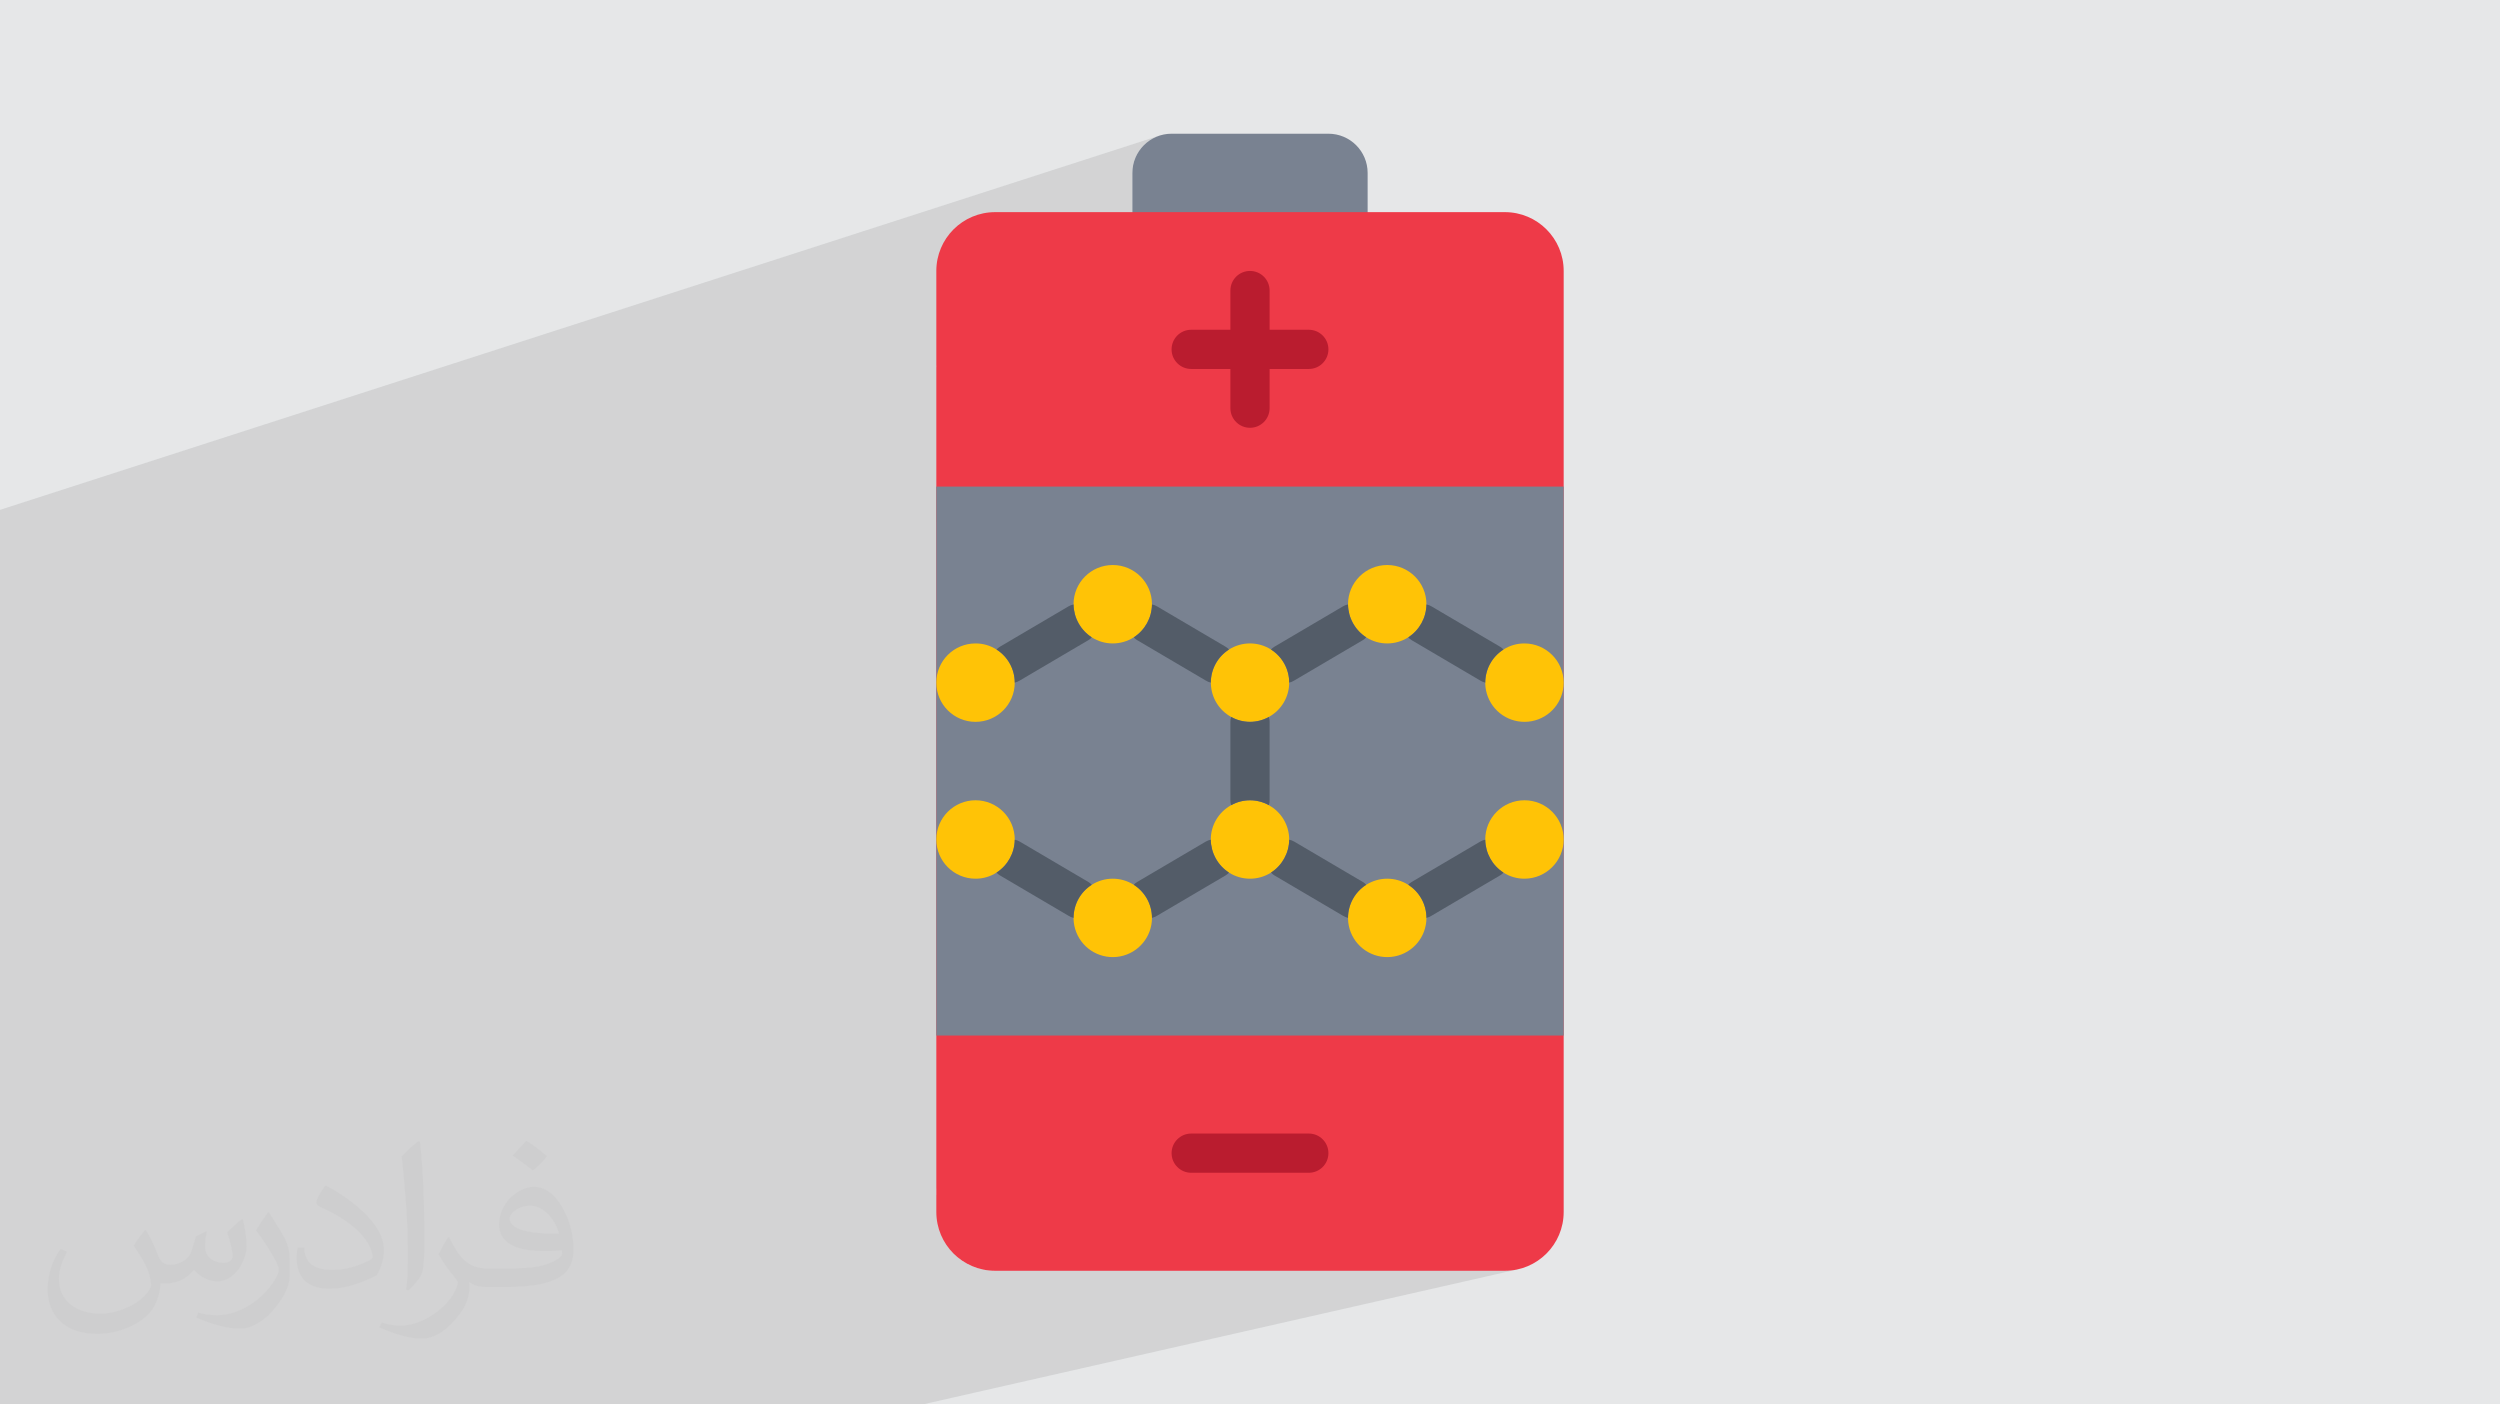 <?xml version="1.0" encoding="UTF-8"?>
<!DOCTYPE svg PUBLIC "-//W3C//DTD SVG 1.0//EN" "http://www.w3.org/TR/2001/REC-SVG-20010904/DTD/svg10.dtd">
<!-- Creator: CorelDRAW -->
<svg xmlns="http://www.w3.org/2000/svg" xml:space="preserve" width="94.192mm" height="52.917mm" version="1.0" style="shape-rendering:geometricPrecision; text-rendering:geometricPrecision; image-rendering:optimizeQuality; fill-rule:evenodd; clip-rule:evenodd"
viewBox="0 0 9404.92 5283.66"
 xmlns:xlink="http://www.w3.org/1999/xlink"
 xmlns:xodm="http://www.corel.com/coreldraw/odm/2003">
 <defs>
  <style type="text/css">
   <![CDATA[
    .fil6 {fill:#535C68;fill-rule:nonzero}
    .fil3 {fill:#798291;fill-rule:nonzero}
    .fil7 {fill:#BA1C2F;fill-rule:nonzero}
    .fil4 {fill:#EE3A48;fill-rule:nonzero}
    .fil5 {fill:#FFC306;fill-rule:nonzero}
    .fil2 {fill:#373435;fill-opacity:0.031}
    .fil1 {fill:#2B2A29;fill-opacity:0.102}
    .fil0 {fill:#E6E7E8}
   ]]>
  </style>
 </defs>
 <g id="Layer_x0020_1">
  <polygon class="fil0" points="-0,0 9404.92,0 9404.92,5283.66 -0,5283.66 "/>
  <path class="fil1" d="M4321.64 530.71l85.81 -27.69 -85.81 27.69 -8.02 5.99 -10.47 9.53 -9.53 10.47 -8.49 11.35 -7.39 12.16 -6.21 12.9 -4.96 13.55 -3.63 14.14 -2.24 14.65 -0.37 7.32 147.12 -139.75 -147.12 139.75 -0.39 7.76 0 221.26 885.03 0 -1622.55 503.18 0 6.99 1165.18 -361.16 14.87 -1.5 14.86 1.5 13.85 4.29 12.53 6.8 10.91 9.01 9.01 10.91 6.8 12.53 4.29 13.85 1.5 14.86 0 147.51 147.51 0.01 14.86 1.5 13.85 4.29 12.53 6.8 10.91 9.01 9.01 10.91 6.8 12.53 4.29 13.85 1.5 14.86 -1.5 14.86 -4.29 13.85 -6.8 12.53 -9.01 10.91 -10.91 9.01 -12.53 6.8 -13.85 4.29 -162.36 48.84 0 100.17 -1.5 14.86 -4.29 13.85 -6.8 12.53 -9.01 10.91 -10.91 9.01 -12.53 6.8 -13.85 4.29 -185.91 55.33 113.1 619.67 -363.68 103.27 6.24 -5.57 6.49 -6.54 6.06 -6.9 5.6 -7.24 5.14 -7.56 4.66 -7.85 4.17 -8.13 3.68 -8.37 3.16 -8.59 2.64 -8.8 2.1 -8.98 1.54 -9.13 0.98 -9.26 0.4 -9.37 -272.06 77.81 -0.37 -0.63 272.44 -77.92 -0.01 0 -272.44 77.92 -3.9 -6.58 -4.17 -8.13 -3.67 -8.37 -3.17 -8.59 -2.64 -8.8 -2.09 -8.98 -1.55 -9.13 -0.98 -9.26 -0.4 -9.37 0 -0.74 0.76 -15.08 2.24 -14.65 3.63 -14.14 4.96 -13.55 6.21 -12.9 7.39 -12.16 8.49 -11.35 9.53 -10.47 10.47 -9.53 11.35 -8.49 12.16 -7.39 12.9 -6.21 13.55 -4.96 -619.91 179.86 0 -348.68 1008.99 -300.25 113.1 619.67 530.36 -150.6 -13.55 4.96 -12.9 6.21 -12.16 7.39 -11.35 8.49 -10.47 9.53 -9.53 10.47 -8.49 11.35 -7.39 12.16 -6.21 12.9 -4.96 13.55 -3.63 14.14 -2.24 14.65 -0.76 15.08 0 0.74 0.4 9.37 0.98 9.26 1.55 9.13 2.09 8.98 2.64 8.8 3.17 8.59 3.67 8.37 4.17 8.13 3.07 5.16 273.28 -76.5 -273.28 76.5 0.37 0.62 272.91 -76.39 -0.4 9.37 -0.98 9.27 -1.55 9.13 -2.09 8.97 -2.64 8.8 -3.17 8.6 -3.67 8.37 -4.17 8.13 -4.66 7.85 -5.14 7.56 -5.61 7.24 -6.05 6.9 -6.49 6.54 -6.91 6.16 -7.33 5.74 -7.73 5.31 1.4 1.49 1.44 1.44 1.5 1.38 1.55 1.32 1.6 1.27 1.64 1.21 1.69 1.15 1.73 1.08 77.41 45.56 -21.36 -180.53 21.36 180.53 65.93 38.8 240.37 -66.09 -9.86 3.25 -9.62 3.94 -9.33 4.62 -9.01 5.31 -10.8 7.53 -9.94 8.34 -9.08 9.07 -8.19 9.74 -7.26 10.33 -6.33 10.86 -5.36 11.33 -4.37 11.72 -3.37 12.05 -2.34 12.32 -1.3 12.5 -0.22 12.63 0.88 12.69 1.99 12.67 3.14 12.59 4.29 12.45 5.37 12.02 4.6 8.25 274.71 -74.46 0 0.01 -274.71 74.46 1.72 3.07 7.21 10.61 8.04 9.86 8.79 9.08 9.5 8.24 10.12 7.39 10.7 6.49 11.2 5.57 11.66 4.6 12.04 3.6 12.37 2.59 12.62 1.51 12.82 0.42 12.96 -0.72 13.03 -1.89 12.81 -3.04 -346.45 93.1 32.48 274.59 229.71 -60.4 -13.55 4.96 -12.9 6.21 -12.16 7.39 -11.35 8.49 -10.47 9.53 -9.53 10.47 -8.49 11.35 -7.39 12.16 -6.21 12.9 -4.96 13.55 -3.63 14.14 -2.24 14.65 -0.76 15.08 0 0.74 0.4 9.37 0.98 9.27 1.55 9.13 2.1 8.97 2.63 8.8 3.17 8.6 3.67 8.37 4.18 8.13 0.12 0.2 276.22 -71.55 -276.22 71.55 4.54 7.65 5.14 7.56 5.6 7.24 6.06 6.9 6.49 6.54 6.91 6.16 7.33 5.74 7.73 5.31 9.01 5.31 9.33 4.62 9.62 3.94 9.86 3.25 10.06 2.53 10.23 1.81 10.35 1.07 10.45 0.33 15.07 -0.8 14.62 -2.27 -268.49 68.93 62.02 524.16 -619.29 0 -38.3 -209.82 -828.07 209.82 866.37 0 -38.3 -209.82 358.51 -90.84 -12.81 3.04 -13.03 1.89 -12.96 0.72 -12.82 -0.42 -12.62 -1.51 -12.37 -2.59 -12.04 -3.6 -11.65 -4.6 -11.21 -5.57 -10.69 -6.49 -10.13 -7.39 -9.49 -8.24 -8.8 -9.08 -8.03 -9.86 -7.21 -10.61 -3.77 -6.76 276.76 -70.77 -0.3 -9.44 -0.9 -9.33 -1.47 -9.2 -2.05 -9.04 -2.6 -8.87 -0.18 -0.5 137.44 -35.29 62.02 524.16 324.3 0 -315.19 76.93 95.6 808.01 20.95 -1.06 21.98 -3.35 -42.31 9.61 58.91 497.91 -58.91 -497.91 -539.78 122.53 68.52 375.37 -68.52 -375.37 -1653.63 375.37 -1854.55 0 -145 0 -198.39 0 -224.49 0 -348.42 0 -0.04 0 -403.8 0 -7.95 0 -92.05 0 -195.41 0 0 -356.14 0 -0.19 0 -101.89 0 -16.66 0 -10.17 0 -16.13 0 -4.02 0 -20.56 0 -11.68 0 -5.9 0 -41.57 0 -6.31 0 -2.85 0 -0.46 0 -0.26 0 -6.95 0 -19.68 0 -6.47 0 -38.77 0 -2.12 0 -0.09 0 -0.57 0 -28.85 0 -18.46 0 -17.37 0 -5.82 0 -6.44 0 -22.41 0 -1.31 0 -10.73 0 -2.97 0 -44.28 0 -6.38 0 -7.18 0 -0.67 0 -23.87 0 -6.41 0 -37.62 0 -2.06 0 -0.1 0 -0.57 0 -63.9 0 -6.31 0 -6.14 0 -4.87 0 -1.58 0 -15.35 0 -4.12 0 -6.51 0 -0.35 0 -6.4 0 -64.24 0 -0.68 0 -27.87 0 -0.01 0 -20.34 0 -25.56 0 -24.92 0 -11.82 0 -67.24 0 -0.74 0 -0.01 0 -3.92 0 -9.98 0 -5.96 0 -3.26 0 -15.92 0 -0.01 0 -61.97 0 -0.04 0 -29.08 0 -6.46 0 -5.84 0 -28.34 0 -4.19 0 -6.67 0 -5.5 0 -43.28 0 -5.33 0 -0.64 0 -0.17 0 -24.45 0 -5.23 0 -4.08 0 -5.8 0 -31.78 0 -1.76 0 -0.17 0 -0.49 0 -53.39 0 -0.05 0 -27.17 0 -6.88 0 -5.75 0 -6.55 0 -30.83 0 -3.53 0 -51.86 0 -2.18 0 -0.66 0 -0.01 0 -3.35 0 -41.19 0 -30.27 0 -1.69 0 -0.2 0 -0.48 0 -101.37 0 -322.49 0 -49.31 0 -73.53 0 -16.69 0 -42.65 0 -6.26 0 -74.42 0 -11.8 0 -40.39 0 -40.63 0 -40.88 0 -2.77 0 -48.6 0 -87.02 0 -2.82 0 -6.46 0 -249.91 0 -79.04 0 -122.42 0 -26.83 0 -64.15 0 -6.83 4363.58 -1408.48 -13.55 4.96 -12.9 6.21 -12.16 7.39 -3.33 2.5zm1245.66 3441.85l-588.16 143.54 121.3 664.54 -1356.76 0.01 -22.62 -1.15 -21.97 -3.35 -21.21 -5.45 -20.32 -7.44 -19.34 -9.33 -18.24 -11.08 -17.03 -12.74 -1.39 -1.27 1337.01 -318.45 13.85 -4.29 12.53 -6.8 10.91 -9.01 9.01 -10.91 6.8 -12.53 4.29 -13.85 1.5 -14.86 -1.5 -14.86 -4.29 -13.85 -6.8 -12.53 -9.01 -10.91 -10.91 -9.01 -12.53 -6.8 -13.85 -4.29 -14.86 -1.5 0 -0.01 -442.52 0 -14.86 1.5 -943.91 229.89 0 -24.13 1456.71 -355.54 121.3 664.54 560.79 0 1.67 -0.08 -95.6 -808.01zm-938.24 -954.58l0.26 1.98 0.43 2.31 0.53 2.29 0.08 0.28 35.8 -9.62 8.98 -2.02 9.07 -1.44 9.12 -0.87 9.15 -0.28 9.15 0.28 9.12 0.87 9.06 1.44 8.98 2.02 8.87 2.6 8.73 3.17 8.56 3.74 8.36 4.32 -196.72 52.66 -0.89 1.39 -4.69 8.53 -4.12 8.83 -3.54 9.1 -2.94 9.34 -2.33 9.56 -1.68 9.75 -1.04 9.9 -0.36 10.03 0 0.74 0.4 9.37 0.98 9.27 1.55 9.13 2.09 8.97 2.64 8.8 3.17 8.6 3.67 8.37 4.17 8.13 0.91 1.52 231.87 -61.35 -34.68 -189.98 657.22 -176.61 32.48 274.59 -640.92 168.5 1 -1.28 5.14 -7.56 4.66 -7.85 4.17 -8.12 3.67 -8.37 3.17 -8.6 2.64 -8.8 2.09 -8.97 1.55 -9.13 0.98 -9.27 0.4 -9.37 -43.43 11.49 -0.13 -0.7 -231.87 61.35 0.38 0.63 231.62 -61.28 -0.13 -0.7 43.57 -11.53 -0.01 0 -43.56 11.52 -34.68 -189.98 -142.65 38.33zm1253.43 140.13l369.5 2125.56 -369.5 -2125.56z"/>
  <path class="fil2" d="M548.54 4627.69c17.95,27.21 29.6,53.36 40.96,82.43 8.45,16.91 12.93,48.09 52.57,48.09 11.61,0 28.28,-3.42 43.06,-11.61 16.63,-8.73 29.32,-21.94 35.94,-42l15.85 -53.36 38.57 -19.02 2.64 2.64c-5.27,20.09 -6.59,39.36 -6.59,54.43 0,44.63 38.57,61.56 69.22,61.56 17.95,0 34.09,-8.73 34.09,-25.11 0,-21.13 -8.98,-57.06 -20.62,-89.29 17.95,-17.95 35.94,-35.94 56.53,-50.47l3.17 1.6c8.98,38.04 14,75.56 14,100.66 0,24.57 -10.83,51.79 -19.81,69.49 -18.49,34.87 -51.25,62.62 -90.87,62.62 -30.1,0 -63.65,-15.07 -86.66,-43.06l-1.32 0c-21.66,26.96 -55.22,51.25 -108.86,51.25l-16.63 0c-2.64,35.41 -10.29,60.49 -21.94,82.95 -31.95,62.34 -126.81,106.47 -216.1,106.47 -124.17,0 -186.51,-71.59 -186.51,-166.96 0,-58.91 19.27,-113.6 48.88,-152.42l24.29 10.04c-18.49,35.41 -30.91,68.68 -30.91,101.45 0,89.29 72.66,131.83 156.4,131.83 77.68,0 173.83,-49.41 191.28,-106.72 -6.59,-62.62 -30.1,-91.93 -66.04,-148.99 10.83,-19.02 24.83,-38.04 42.28,-58.38l3.17 0 0 0 0 0 -0.02 -0.09zm1432.13 -336.04c26.15,16.39 51.79,35.66 76.87,57.85 -14,19.81 -31.45,37.79 -53.11,53.64 -25.11,-20.34 -50.19,-37.79 -75.84,-56.27 17.42,-19.55 34.62,-38.29 52.04,-55.22l0 0 0 0 0 0 0 0 0 0 0.03 0zm13.47 244.11c-42.28,0 -76.87,27.75 -76.87,48.34 0,44.13 84.53,57.85 185.72,57.31 -12.68,-51.79 -57.06,-105.68 -108.86,-105.68l0.01 0.03zm-94.86 236.19c54.96,0 103.04,-1.6 139.74,-10.83 40.96,-10.29 75.56,-30.91 75.56,-45.17 0,-3.7 0,-8.19 -1.32,-11.89 -22.98,2.11 -49.41,2.11 -72.38,2.11 -74.49,0 -131.55,-16.91 -154.02,-58.66 -5.55,-11.61 -9.51,-24.57 -9.51,-39.36 0,-40.43 17.42,-79.79 48.09,-107 25.61,-22.45 53.89,-36.44 82.67,-36.44 52.04,0 93.51,41.75 122.57,107.54 15.85,35.94 26.68,77.4 26.68,129.72 0,34.87 -9.51,64.19 -31.17,85.85 -40.43,39.11 -114.92,53.89 -229.04,53.89l-51.79 0 0 0 -13.47 0c-28.28,0 -48.62,-5.02 -64.72,-17.42l-2.64 0c0.79,6.59 1.32,12.93 1.32,19.02 0,25.61 -8.45,58.38 -25.61,84.53 -50.72,75.3 -105.68,108.04 -153.24,108.04 -48.09,0 -107,-18.49 -160.11,-42.54l9.51 -18.49c17.17,7.13 40.96,11.89 73.7,11.89 85.85,0 198.66,-82.43 212.66,-163 -3.17,-6.59 -8.98,-15.32 -17.17,-24.57 -25.11,-29.85 -40.96,-54.68 -55.75,-80.83 12.68,-25.11 24.29,-45.17 35.13,-63.4l4.49 -0.53c36.72,74.77 69.99,117.55 144.23,117.55l11.61 0 0 0 53.89 0 0 0 0 0 0 0 0 0 0 0 0.09 0.01zm-371.98 79c6.34,-34.34 6.87,-72.91 6.87,-108.86l0 -53.36c0,-99.6 -12.68,-244.36 -22.98,-338.68 17.95,-19.27 43.06,-42 62.87,-57.31l5.81 1.6c13.47,118.62 16.63,256 16.63,383.06 0,33.3 -1.32,65.79 -4.49,89.55 -1.85,30.1 -19.27,52.83 -56.53,87.7l-8.19 -3.7zm-382.8 -157.19c1.85,46.77 24.83,83.49 105.15,83.49 49.93,0 92.19,-12.93 138.96,-35.13 8.45,-3.7 12.93,-8.73 12.93,-12.93 0,-29.32 -22.45,-68.15 -60.23,-103.55 -36.72,-33.3 -85.34,-62.62 -130.76,-82.18 -15.6,-6.59 -20.62,-13.47 -20.62,-20.09 0,-13.47 17.95,-41.75 32.77,-62.09l5.02 -0.53c52.04,27.21 110.17,67.64 153.24,112.53 39.11,41.47 63.4,83.49 63.4,129.19 0,33.81 -10.29,65.51 -26.96,95.11 -57.06,28.79 -117.83,50.72 -178.06,50.72 -73.17,0 -123.1,-34.34 -123.1,-114.92 0,-8.73 0,-22.19 3.17,-39.64l25.11 0 0 0 0 0 0 0 0 0 0 0 -0.02 0zm-132.37 -132.9l45.45 73.45c16.63,27.21 32.23,56.81 32.23,103.55l0 59.7c0,48.34 -30.91,100.13 -80.83,151.38 -39.11,34.62 -73.7,49.41 -105.68,49.41 -47.55,0 -101.98,-14.79 -164.85,-41.75l7.13 -18.49c19.81,5.27 42.79,9.77 71.06,9.77 90.36,-0.53 182.8,-66.57 225.08,-147.15 5.02,-9.26 6.87,-17.95 6.87,-24.04 0,-9.26 -5.02,-19.55 -8.98,-28.79 -22.98,-43.31 -48.62,-82.95 -76.87,-119.68 14.79,-23.25 29.6,-45.7 45.7,-67.9l3.7 0.53 0 0 0 0 0 0 0 0 0 0 -0.02 0.01z"/>
  <g id="_2415097048416">
   <g id="_016---Nano-Materials">
    <path id="Path" class="fil3" d="M4407.45 503.02l590.02 0c81.47,0 147.51,66.04 147.51,147.51l0 221.26 -885.03 0 0 -221.26c0,-81.47 66.04,-147.51 147.51,-147.51l0 0z"/>
    <path class="fil4" d="M3743.68 798.03l1917.56 0c122.18,0 221.26,99.08 221.26,221.26l0 3540.11c0,122.17 -99.08,221.25 -221.27,221.25l-1917.55 0.01c-122.18,-0.01 -221.26,-99.09 -221.26,-221.27l-0.01 -3540.1c0.01,-122.18 99.09,-221.26 221.27,-221.26z"/>
    <polygon id="Rectangle" class="fil3" points="3522.42,1830.56 5882.49,1830.56 5882.49,3895.62 3522.42,3895.62 "/>
    <g>
     <path id="Path_0" class="fil5" d="M3817.43 2568.08c0,81.47 -66.04,147.51 -147.51,147.51 -81.47,0 -147.51,-66.04 -147.51,-147.51 0,-81.47 66.04,-147.51 147.51,-147.51 27.96,-0.12 55.36,7.82 78.91,22.87 42.72,27.05 68.6,74.09 68.59,124.64l0.01 0z"/>
     <path id="Path_1" class="fil5" d="M3817.43 3158.1l0 0.74c-0.57,50.21 -26.34,96.77 -68.59,123.91 -23.56,15.05 -50.96,23 -78.92,22.86 -81.47,0 -147.51,-66.04 -147.51,-147.51 0,-81.47 66.04,-147.51 147.51,-147.51 81.47,0 147.51,66.04 147.51,147.51l0 0z"/>
     <path id="Path_2" class="fil5" d="M4333.69 3453.11c0,70.82 -50.34,131.64 -119.92,144.88 -69.57,13.24 -138.74,-24.83 -164.77,-90.69 -26.02,-65.87 -1.56,-140.94 58.27,-178.83 48.19,-30.51 109.64,-30.51 157.83,0 42.72,27.05 68.6,74.09 68.59,124.64z"/>
     <path id="Path_3" class="fil5" d="M4849.96 3158.1l0 0.74c-0.56,50.21 -26.34,96.77 -68.59,123.91 -48.19,30.51 -109.64,30.51 -157.83,0 -42.25,-27.14 -68.02,-73.7 -68.59,-123.91l0 -0.74c0.12,-53.79 29.52,-103.24 76.7,-129.06 44,-24.58 97.6,-24.58 141.61,0 47.19,25.82 76.57,75.28 76.7,129.06l-0.01 0z"/>
     <path id="Path_4" class="fil5" d="M4333.69 2273.08l0 0.74c-0.56,50.2 -26.34,96.76 -68.59,123.9 -48.19,30.51 -109.64,30.51 -157.83,0 -42.25,-27.14 -68.02,-73.7 -68.59,-123.9l0 -0.74c0,-81.47 66.04,-147.51 147.51,-147.51 81.47,0 147.51,66.04 147.51,147.51l-0.01 0z"/>
     <path id="Path_5" class="fil5" d="M4849.96 2568.08c-0.12,53.79 -29.51,103.25 -76.69,129.07 -44,24.58 -97.61,24.58 -141.61,0 -45.67,-25.11 -74.7,-72.46 -76.36,-124.54 -1.67,-52.09 24.27,-101.2 68.25,-129.17 48.19,-30.5 109.64,-30.5 157.83,0 42.72,27.05 68.6,74.09 68.59,124.64z"/>
     <path id="Path_6" class="fil5" d="M5366.23 3453.11c-0.01,70.82 -50.35,131.64 -119.93,144.88 -69.57,13.24 -138.73,-24.83 -164.76,-90.69 -26.02,-65.87 -1.56,-140.94 58.27,-178.83 48.19,-30.51 109.64,-30.51 157.83,0 42.72,27.05 68.6,74.09 68.59,124.64z"/>
     <path id="Path_7" class="fil5" d="M5882.49 3158.1c-0.24,81.37 -66.14,147.27 -147.51,147.51 -27.96,0.13 -55.36,-7.81 -78.91,-22.86 -42.25,-27.14 -68.03,-73.7 -68.6,-123.91l0 -0.74c0,-81.47 66.04,-147.51 147.51,-147.51 81.47,0 147.51,66.04 147.51,147.51l0 0z"/>
     <path id="Path_8" class="fil5" d="M5366.23 2273.08l0 0.74c-0.57,50.2 -26.34,96.76 -68.59,123.9 -48.19,30.51 -109.64,30.51 -157.83,0 -42.25,-27.14 -68.02,-73.7 -68.59,-123.9l0 -0.74c0,-81.47 66.04,-147.51 147.51,-147.51 81.46,0 147.5,66.04 147.5,147.51l0 0z"/>
     <path id="Path_9" class="fil5" d="M5882.49 2568.08c-0.01,70.82 -50.35,131.64 -119.93,144.88 -69.57,13.24 -138.74,-24.83 -164.76,-90.69 -26.03,-65.87 -1.57,-140.94 58.27,-178.83 23.55,-15.05 50.95,-22.99 78.91,-22.86 81.37,0.24 147.27,66.14 147.51,147.51l0 -0.01z"/>
    </g>
    <path id="Path_10" class="fil6" d="M4107.27 2397.72c-3.64,4.04 -7.87,7.52 -12.54,10.32l-258.13 151.93c-5.89,3.75 -12.37,6.5 -19.18,8.11 0.01,-50.55 -25.87,-97.59 -68.59,-124.64 3.64,-4.03 7.88,-7.52 12.54,-10.32l258.13 -151.93c5.93,-3.52 12.42,-6.02 19.18,-7.37 0.57,50.2 26.34,96.76 68.59,123.9z"/>
    <path id="Path_11" class="fil6" d="M4611 2433.12c4.67,2.81 8.9,6.28 12.54,10.32 -42.71,27.05 -68.6,74.09 -68.59,124.64 -6.8,-1.61 -13.28,-4.35 -19.18,-8.11l-258.13 -151.93c-4.66,-2.81 -8.89,-6.28 -12.54,-10.32 42.25,-27.14 68.03,-73.7 68.59,-123.9 6.77,1.35 13.25,3.84 19.18,7.37l258.13 151.93z"/>
    <path id="Path_12" class="fil6" d="M4094.74 3318.15c4.66,2.81 8.89,6.28 12.54,10.32 -42.72,27.05 -68.61,74.09 -68.6,124.64 -6.8,-1.62 -13.28,-4.36 -19.17,-8.12l-258.14 -151.93c-4.66,-2.8 -8.89,-6.28 -12.53,-10.32 42.25,-27.14 68.02,-73.69 68.59,-123.9 6.76,1.36 13.24,3.84 19.17,7.38l258.14 151.93z"/>
    <path id="Path_13" class="fil6" d="M4623.54 3282.74c-3.64,4.04 -7.87,7.53 -12.54,10.32l-258.13 151.93c-5.89,3.75 -12.37,6.5 -19.18,8.12 0.01,-50.55 -25.87,-97.59 -68.59,-124.64 3.64,-4.04 7.88,-7.52 12.54,-10.32l258.13 -151.93c5.93,-3.52 12.42,-6.02 19.18,-7.38 0.57,50.2 26.34,96.76 68.59,123.9z"/>
    <path id="Path_14" class="fil6" d="M4776.21 2715.59l0 295c0.16,6.28 -0.84,12.53 -2.95,18.44 -44,-24.58 -97.61,-24.58 -141.61,0 -2.12,-5.91 -3.12,-12.16 -2.96,-18.44l0 -295c-0.16,-6.27 0.84,-12.53 2.96,-18.44 43.99,24.59 97.6,24.59 141.61,0 2.11,5.91 3.11,12.17 2.95,18.44z"/>
    <path id="Path_15" class="fil6" d="M5139.81 2397.72c-3.64,4.04 -7.87,7.52 -12.54,10.32l-258.13 151.93c-5.9,3.75 -12.38,6.5 -19.18,8.11 0.01,-50.55 -25.87,-97.59 -68.59,-124.64 3.64,-4.03 7.87,-7.52 12.54,-10.32l258.13 -151.93c5.93,-3.52 12.41,-6.02 19.18,-7.37 0.57,50.2 26.34,96.76 68.59,123.9z"/>
    <path id="Path_16" class="fil6" d="M5656.08 3282.74c-3.64,4.04 -7.88,7.53 -12.54,10.32l-258.14 151.93c-5.89,3.75 -12.37,6.5 -19.17,8.12 0,-50.55 -25.88,-97.59 -68.59,-124.64 3.64,-4.04 7.87,-7.52 12.53,-10.32l258.14 -151.93c5.92,-3.52 12.41,-6.02 19.17,-7.38 0.57,50.2 26.35,96.76 68.6,123.9z"/>
    <path id="Path_17" class="fil6" d="M5310.17 2408.04c-4.66,-2.81 -8.89,-6.28 -12.53,-10.32 42.25,-27.14 68.02,-73.7 68.59,-123.91 6.76,1.36 13.25,3.84 19.17,7.38l258.14 151.93c4.66,2.81 8.89,6.28 12.54,10.32 -42.72,27.05 -68.61,74.09 -68.6,124.64 -6.8,-1.62 -13.28,-4.35 -19.17,-8.11l-258.14 -151.93z"/>
    <path id="Path_18" class="fil6" d="M5139.81 3328.47c-42.72,27.05 -68.6,74.09 -68.59,124.64 -6.8,-1.62 -13.28,-4.36 -19.18,-8.12l-258.13 -151.93c-4.67,-2.8 -8.9,-6.28 -12.54,-10.32 42.25,-27.14 68.02,-73.69 68.59,-123.9 6.77,1.36 13.25,3.84 19.18,7.38l258.13 151.93c4.67,2.81 8.9,6.28 12.54,10.32z"/>
    <path id="Path_19" class="fil7" d="M4481.2 1388.05l147.51 0 0 147.51c0,40.73 33.02,73.75 73.76,73.75 40.73,0 73.75,-33.02 73.75,-73.75l0 -147.51 147.51 0c40.73,0 73.75,-33.02 73.75,-73.75 0,-40.73 -33.02,-73.75 -73.75,-73.75l-147.51 -0.01 0 -147.51c0,-40.73 -33.02,-73.75 -73.75,-73.75 -40.74,0 -73.76,33.02 -73.76,73.75l0 147.51 -147.51 0c-40.73,0 -73.75,33.02 -73.75,73.75 0,40.74 33.02,73.76 73.75,73.76l0 0z"/>
    <path id="Path_20" class="fil7" d="M4923.72 4264.38l-442.52 0c-40.73,0 -73.75,33.02 -73.75,73.76 0,40.73 33.02,73.75 73.75,73.75l442.52 0c40.73,0 73.75,-33.02 73.75,-73.75 0,-40.73 -33.02,-73.75 -73.75,-73.75l0 -0.01z"/>
   </g>
  </g>
 </g>
</svg>
